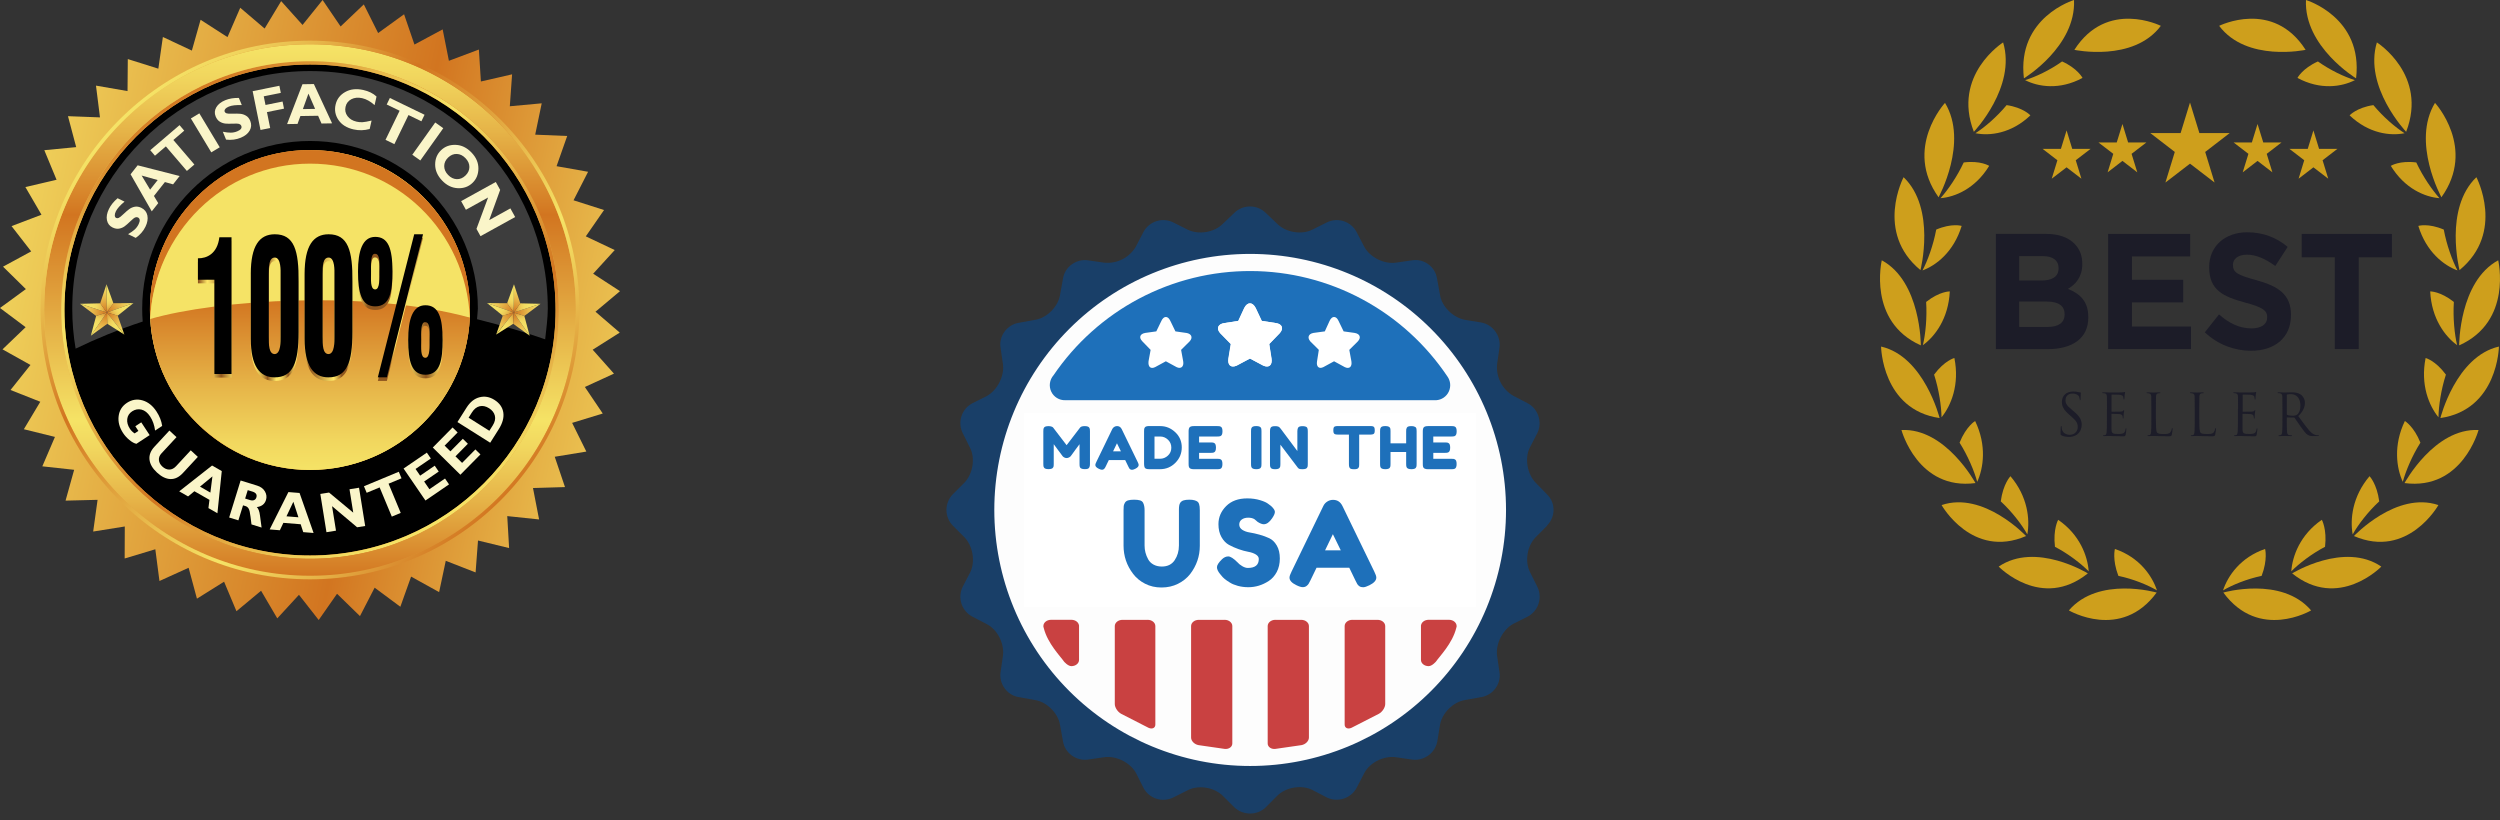 <svg width="250" height="82" viewBox="0 0 250 82" fill="none" xmlns="http://www.w3.org/2000/svg">
<rect x="0" y="0" width="250" height="82" fill="#333333" stroke="none"/>
<path d="M124.677 77.479C139.479 77.479 151.479 65.48 151.479 50.677C151.479 35.875 139.479 23.875 124.677 23.875C109.875 23.875 97.875 35.875 97.875 50.677C97.875 65.48 109.875 77.479 124.677 77.479Z" fill="#FDFDFD"/>
<path d="M127.533 61.982C127.112 61.982 126.768 62.263 126.768 62.607V74.344C126.768 74.688 127.11 74.934 127.528 74.891L130.141 74.514C130.552 74.442 130.892 74.103 130.892 73.758V62.609C130.892 62.265 130.547 61.984 130.126 61.984H127.533V61.982Z" fill="#C94141"/>
<path d="M135.231 61.982C134.81 61.982 134.465 62.263 134.465 62.607V72.453C134.465 72.797 134.77 72.945 135.141 72.784L137.885 71.38C138.235 71.19 138.522 70.75 138.522 70.406V62.609C138.522 62.265 138.178 61.984 137.757 61.984H135.231V61.982Z" fill="#C94141"/>
<path d="M142.861 66.615C143.212 66.615 143.599 66.155 143.599 66.155C143.933 65.66 145.238 64.357 145.625 62.8C145.642 62.758 145.654 62.715 145.659 62.667C145.662 62.657 145.664 62.647 145.667 62.635C145.664 62.635 145.662 62.635 145.659 62.635C145.659 62.624 145.662 62.614 145.662 62.604C145.662 62.258 145.32 61.979 144.896 61.979C144.889 61.979 144.882 61.979 144.874 61.979H142.856C142.467 61.982 142.148 62.22 142.103 62.527C142.1 62.527 142.098 62.527 142.096 62.527V65.994C142.098 66.338 142.44 66.615 142.861 66.615Z" fill="#C94141"/>
<path d="M122.467 61.982C122.888 61.982 123.232 62.263 123.232 62.607V74.344C123.232 74.688 122.891 74.934 122.472 74.891L119.859 74.514C119.448 74.442 119.109 74.103 119.109 73.758V62.609C119.109 62.265 119.453 61.984 119.874 61.984H122.467V61.982Z" fill="#C94141"/>
<path d="M114.77 61.982C115.191 61.982 115.535 62.263 115.535 62.607V72.453C115.535 72.797 115.231 72.945 114.859 72.784L112.115 71.38C111.766 71.19 111.479 70.75 111.479 70.406V62.609C111.479 62.265 111.823 61.984 112.244 61.984H114.77V61.982Z" fill="#C94141"/>
<path d="M107.139 66.615C106.788 66.615 106.401 66.156 106.401 66.156C106.067 65.661 104.762 64.358 104.375 62.801C104.358 62.758 104.346 62.716 104.341 62.668C104.338 62.658 104.336 62.648 104.333 62.635C104.336 62.635 104.338 62.635 104.341 62.635C104.341 62.625 104.338 62.615 104.338 62.605C104.338 62.259 104.68 61.98 105.104 61.98C105.111 61.98 105.118 61.98 105.126 61.98H107.144C107.533 61.982 107.852 62.221 107.897 62.527C107.9 62.527 107.902 62.527 107.904 62.527V65.995C107.902 66.339 107.56 66.615 107.139 66.615Z" fill="#C94141"/>
<path d="M154.698 52.556C155.573 51.68 155.573 50.28 154.698 49.434L153.561 48.266C152.715 47.391 152.453 45.815 152.978 44.765L153.736 43.306C154.261 42.227 153.823 40.884 152.774 40.33L151.316 39.571C150.772 39.251 150.332 38.78 150.048 38.217C149.764 37.653 149.647 37.019 149.712 36.391L149.946 34.786C150.12 33.619 149.304 32.452 148.109 32.248L146.505 31.985C145.339 31.781 144.172 30.672 143.998 29.476L143.706 27.871C143.531 26.675 142.394 25.828 141.198 26.033L139.595 26.266C138.399 26.441 136.971 25.712 136.417 24.661L135.659 23.203C135.385 22.687 134.922 22.298 134.367 22.118C133.811 21.938 133.208 21.982 132.685 22.24L131.227 22.969C130.177 23.494 128.603 23.261 127.728 22.386L126.562 21.277C126.143 20.872 125.584 20.646 125.002 20.646C124.42 20.646 123.86 20.872 123.442 21.277L122.276 22.386C121.401 23.261 119.856 23.494 118.777 22.969L117.319 22.24C116.795 21.982 116.192 21.938 115.637 22.118C115.082 22.298 114.618 22.687 114.345 23.203L113.587 24.661C113.266 25.205 112.796 25.646 112.233 25.93C111.67 26.215 111.036 26.331 110.409 26.266L108.805 26.033C107.639 25.858 106.473 26.675 106.298 27.871L106.006 29.476C105.831 30.643 104.694 31.81 103.499 31.985L101.895 32.277C100.729 32.452 99.854 33.59 100.058 34.786L100.291 36.391C100.466 37.587 99.737 39.017 98.688 39.6L97.23 40.33C96.714 40.604 96.326 41.067 96.146 41.623C95.966 42.178 96.01 42.782 96.268 43.306L96.996 44.765C97.55 45.815 97.288 47.391 96.442 48.266L95.276 49.434C94.872 49.852 94.646 50.412 94.646 50.995C94.646 51.577 94.872 52.137 95.276 52.556L96.442 53.723C97.288 54.598 97.55 56.144 97.026 57.224L96.268 58.683C96.01 59.207 95.966 59.81 96.146 60.366C96.326 60.922 96.714 61.385 97.23 61.659L98.688 62.418C99.766 62.972 100.466 64.402 100.291 65.598L100.058 67.203C99.883 68.37 100.699 69.537 101.895 69.712L103.499 70.004C104.665 70.179 105.831 71.317 106.006 72.513L106.298 74.118C106.473 75.285 107.61 76.131 108.805 75.956L110.409 75.723C111.604 75.548 113.033 76.248 113.616 77.328L114.345 78.787C114.618 79.302 115.082 79.691 115.637 79.871C116.192 80.051 116.795 80.007 117.319 79.749L118.777 79.02C119.856 78.466 121.401 78.728 122.276 79.574L123.442 80.741C124.317 81.558 125.716 81.558 126.562 80.741L127.728 79.574C128.603 78.699 130.177 78.466 131.227 78.991L132.685 79.749C133.763 80.275 135.105 79.837 135.659 78.787L136.417 77.328C136.971 76.248 138.399 75.548 139.595 75.723L141.198 75.956C142.365 76.131 143.531 75.314 143.735 74.118L143.998 72.513C144.172 71.346 145.31 70.179 146.505 70.004L148.109 69.712C149.275 69.537 150.15 68.399 149.946 67.203L149.712 65.598C149.537 64.402 150.266 62.972 151.316 62.389L152.774 61.659C153.289 61.385 153.678 60.922 153.857 60.366C154.037 59.81 153.993 59.207 153.736 58.683L153.007 57.224C152.453 56.144 152.715 54.598 153.561 53.723L154.727 52.556H154.698ZM125.016 76.598C118.231 76.598 111.723 73.901 106.925 69.099C102.127 64.297 99.431 57.785 99.431 50.995C99.431 44.204 102.127 37.692 106.925 32.89C111.723 28.088 118.231 25.391 125.016 25.391C131.802 25.391 138.31 28.088 143.108 32.89C147.906 37.692 150.602 44.204 150.602 50.995C150.602 57.785 147.906 64.297 143.108 69.099C138.31 73.901 131.802 76.598 125.016 76.598Z" fill="#193F68"/>
<path d="M106.519 40.02H143.633C143.898 40.001 144.154 39.911 144.373 39.759C144.592 39.608 144.767 39.401 144.88 39.159C144.992 38.917 145.039 38.65 145.015 38.384C144.99 38.118 144.896 37.863 144.741 37.646C142.57 34.411 139.643 31.759 136.215 29.921C132.787 28.083 128.964 27.116 125.078 27.104C121.192 27.092 117.363 28.036 113.924 29.853C110.486 31.67 107.542 34.304 105.352 37.526C105.159 37.746 105.035 38.017 104.994 38.307C104.953 38.597 104.997 38.892 105.121 39.157C105.245 39.422 105.444 39.645 105.692 39.798C105.94 39.952 106.228 40.029 106.519 40.02Z" fill="#1E70BA"/>
<rect x="102.396" y="41.312" width="45.208" height="19.375" fill="white"/>
<path d="M108.93 42.773C108.962 42.832 108.979 42.886 108.986 42.932C108.994 42.979 108.996 43.047 108.996 43.138V46.404C108.996 46.673 108.922 46.833 108.772 46.879C108.699 46.904 108.603 46.913 108.49 46.913C108.376 46.913 108.285 46.904 108.219 46.884C108.153 46.864 108.101 46.84 108.067 46.813C108.032 46.786 108.003 46.747 107.983 46.695C107.963 46.629 107.953 46.526 107.953 46.389V44.418C107.855 44.541 107.712 44.732 107.523 44.996C107.334 45.261 107.213 45.428 107.164 45.494C107.112 45.56 107.078 45.607 107.058 45.631C107.039 45.658 106.989 45.693 106.913 45.737C106.837 45.781 106.753 45.806 106.665 45.806C106.576 45.806 106.495 45.786 106.424 45.744C106.35 45.703 106.298 45.663 106.266 45.624L106.22 45.56C106.141 45.462 105.986 45.254 105.752 44.933C105.521 44.614 105.393 44.442 105.374 44.418V46.401C105.374 46.492 105.371 46.558 105.364 46.605C105.359 46.649 105.339 46.7 105.307 46.754C105.248 46.86 105.096 46.913 104.847 46.913C104.606 46.913 104.459 46.86 104.4 46.754C104.368 46.7 104.351 46.649 104.343 46.602C104.338 46.556 104.333 46.484 104.333 46.389V43.126C104.333 43.035 104.336 42.969 104.343 42.922C104.348 42.876 104.368 42.824 104.4 42.766C104.459 42.663 104.611 42.614 104.86 42.614C104.965 42.614 105.056 42.626 105.135 42.653C105.211 42.68 105.263 42.704 105.285 42.731L105.32 42.766L106.66 44.518C107.329 43.636 107.776 43.052 108 42.77C108.067 42.665 108.226 42.611 108.475 42.611C108.721 42.614 108.873 42.667 108.93 42.773Z" fill="#1E70BA"/>
<path d="M112.173 42.916L113.767 46.198C113.834 46.331 113.868 46.431 113.868 46.497C113.868 46.637 113.755 46.767 113.526 46.88C113.393 46.946 113.288 46.98 113.211 46.98C113.135 46.98 113.071 46.963 113.022 46.929C112.973 46.894 112.938 46.855 112.916 46.816C112.894 46.777 112.865 46.718 112.825 46.639L112.518 46.005H110.882L110.575 46.639C110.536 46.718 110.506 46.774 110.484 46.811C110.462 46.845 110.427 46.882 110.378 46.919C110.329 46.956 110.265 46.975 110.189 46.975C110.113 46.975 110.007 46.941 109.874 46.875C109.645 46.764 109.532 46.639 109.532 46.497C109.532 46.431 109.567 46.331 109.633 46.198L111.227 42.908C111.271 42.818 111.335 42.746 111.423 42.69C111.512 42.636 111.605 42.607 111.704 42.607C111.915 42.609 112.073 42.71 112.173 42.916ZM111.696 44.328L111.308 45.134H112.092L111.696 44.328Z" fill="#1E70BA"/>
<path d="M114.931 42.604L116.023 42.609C116.593 42.609 117.095 42.815 117.528 43.224C117.961 43.634 118.177 44.139 118.177 44.737C118.177 45.335 117.966 45.847 117.543 46.277C117.12 46.703 116.608 46.919 116.006 46.919H114.926C114.685 46.919 114.537 46.87 114.478 46.772C114.432 46.688 114.407 46.563 114.407 46.394V43.121C114.407 43.028 114.41 42.96 114.417 42.916C114.422 42.871 114.441 42.822 114.473 42.764C114.525 42.656 114.68 42.604 114.931 42.604ZM116.79 45.561C117.019 45.35 117.132 45.088 117.132 44.769C117.132 44.45 117.021 44.185 116.797 43.972C116.576 43.759 116.315 43.651 116.015 43.651H115.45V45.874H116.023C116.306 45.874 116.561 45.769 116.79 45.561Z" fill="#1E70BA"/>
<path d="M119.904 45.88H121.721C121.812 45.88 121.879 45.882 121.925 45.889C121.97 45.894 122.024 45.914 122.083 45.946C122.189 46 122.243 46.154 122.243 46.404C122.243 46.679 122.169 46.841 122.024 46.887C121.957 46.912 121.854 46.922 121.716 46.922H119.38C119.105 46.922 118.942 46.848 118.896 46.698C118.871 46.635 118.861 46.537 118.861 46.399V43.127C118.861 42.928 118.898 42.791 118.974 42.717C119.048 42.646 119.191 42.609 119.4 42.609H121.726C121.817 42.609 121.884 42.612 121.93 42.619C121.975 42.624 122.029 42.644 122.088 42.675C122.194 42.729 122.248 42.884 122.248 43.134C122.248 43.408 122.174 43.57 122.029 43.617C121.962 43.641 121.859 43.651 121.721 43.651H119.909V44.244H121.077C121.168 44.244 121.234 44.247 121.281 44.254C121.325 44.259 121.377 44.279 121.436 44.311C121.542 44.364 121.596 44.519 121.596 44.769C121.596 45.044 121.522 45.205 121.372 45.252C121.306 45.276 121.202 45.286 121.065 45.286H119.909V45.88H119.904Z" fill="#1E70BA"/>
<path d="M125.103 43.126C125.103 43.036 125.105 42.969 125.112 42.923C125.117 42.876 125.137 42.825 125.169 42.766C125.223 42.661 125.378 42.607 125.629 42.607C125.904 42.607 126.069 42.68 126.118 42.825C126.138 42.891 126.148 42.994 126.148 43.131V46.402C126.148 46.495 126.145 46.563 126.138 46.608C126.133 46.652 126.113 46.701 126.081 46.76C126.027 46.865 125.872 46.919 125.621 46.919C125.346 46.919 125.184 46.845 125.137 46.696C125.112 46.632 125.103 46.534 125.103 46.397V43.126V43.126Z" fill="#1E70BA"/>
<path d="M129.8 42.788C129.837 42.719 129.893 42.672 129.967 42.651C130.041 42.626 130.134 42.616 130.247 42.616C130.361 42.616 130.449 42.626 130.518 42.646C130.587 42.665 130.638 42.69 130.67 42.717C130.705 42.744 130.729 42.785 130.744 42.839C130.769 42.903 130.779 43.001 130.779 43.138V46.404C130.779 46.497 130.776 46.566 130.769 46.61C130.764 46.654 130.744 46.703 130.712 46.762C130.658 46.867 130.503 46.921 130.252 46.921C130.1 46.921 129.992 46.909 129.933 46.887C129.874 46.862 129.824 46.825 129.785 46.774C128.9 45.597 128.317 44.827 128.039 44.467V46.404C128.039 46.497 128.036 46.566 128.029 46.61C128.024 46.654 128.005 46.703 127.973 46.762C127.918 46.867 127.764 46.921 127.513 46.921C127.269 46.921 127.119 46.87 127.065 46.762C127.033 46.703 127.013 46.649 127.008 46.602C127.004 46.556 126.999 46.487 126.999 46.396V43.114C126.999 42.964 127.018 42.856 127.055 42.788C127.092 42.719 127.149 42.672 127.222 42.651C127.296 42.626 127.395 42.616 127.51 42.616C127.628 42.616 127.722 42.626 127.791 42.648C127.859 42.67 127.909 42.695 127.936 42.722C127.95 42.734 127.997 42.785 128.071 42.874C128.902 43.999 129.455 44.742 129.736 45.105V43.116C129.743 42.967 129.763 42.856 129.8 42.788Z" fill="#1E70BA"/>
<path d="M133.769 42.604H137.05C137.175 42.604 137.269 42.619 137.328 42.648C137.387 42.678 137.426 42.724 137.446 42.786C137.465 42.849 137.475 42.93 137.475 43.033C137.475 43.136 137.465 43.217 137.446 43.278C137.426 43.34 137.391 43.381 137.345 43.406C137.273 43.44 137.173 43.46 137.045 43.46H135.918V46.419C135.918 46.51 135.916 46.576 135.909 46.62C135.904 46.664 135.884 46.713 135.854 46.769C135.825 46.826 135.773 46.865 135.697 46.889C135.623 46.914 135.525 46.924 135.402 46.924C135.279 46.924 135.183 46.911 135.109 46.889C135.035 46.865 134.986 46.826 134.957 46.769C134.927 46.713 134.91 46.661 134.903 46.617C134.898 46.573 134.893 46.505 134.893 46.414V43.457H133.759C133.634 43.457 133.54 43.443 133.481 43.413C133.422 43.384 133.383 43.337 133.363 43.276C133.343 43.212 133.334 43.131 133.334 43.028C133.334 42.925 133.343 42.844 133.363 42.783C133.383 42.722 133.417 42.68 133.464 42.656C133.538 42.621 133.639 42.604 133.769 42.604Z" fill="#1E70BA"/>
<path d="M140.683 42.769C140.715 42.71 140.766 42.668 140.843 42.646C140.916 42.621 141.012 42.612 141.126 42.612C141.239 42.612 141.33 42.621 141.396 42.641C141.462 42.661 141.514 42.685 141.549 42.712C141.583 42.739 141.612 42.778 141.632 42.83C141.652 42.896 141.662 42.999 141.662 43.136V46.402C141.662 46.492 141.659 46.559 141.652 46.605C141.647 46.649 141.627 46.701 141.595 46.76C141.541 46.865 141.386 46.919 141.135 46.919C140.86 46.919 140.698 46.845 140.651 46.701C140.626 46.635 140.616 46.532 140.616 46.394V45.2H139.052V46.402C139.052 46.492 139.05 46.559 139.043 46.605C139.038 46.649 139.018 46.701 138.986 46.76C138.932 46.865 138.777 46.919 138.526 46.919C138.251 46.919 138.088 46.845 138.042 46.701C138.017 46.635 138.007 46.532 138.007 46.394V43.126C138.007 43.036 138.01 42.969 138.017 42.923C138.022 42.876 138.042 42.825 138.074 42.766C138.128 42.661 138.283 42.607 138.533 42.607C138.809 42.607 138.971 42.68 139.023 42.825C139.043 42.891 139.052 42.994 139.052 43.131V44.333H140.616V43.126C140.616 43.036 140.619 42.969 140.626 42.923C140.634 42.879 140.653 42.827 140.683 42.769Z" fill="#1E70BA"/>
<path d="M143.323 45.88H145.14C145.231 45.88 145.298 45.882 145.344 45.889C145.389 45.894 145.443 45.914 145.502 45.946C145.608 46 145.662 46.154 145.662 46.404C145.662 46.679 145.588 46.841 145.443 46.887C145.376 46.912 145.273 46.922 145.135 46.922H142.799C142.524 46.922 142.361 46.848 142.315 46.698C142.29 46.635 142.28 46.537 142.28 46.399V43.127C142.28 42.928 142.317 42.791 142.393 42.717C142.467 42.646 142.61 42.609 142.819 42.609H145.145C145.236 42.609 145.303 42.612 145.349 42.619C145.394 42.624 145.448 42.644 145.507 42.675C145.612 42.729 145.667 42.884 145.667 43.134C145.667 43.408 145.593 43.57 145.448 43.617C145.381 43.641 145.278 43.651 145.14 43.651H143.328V44.244H144.496C144.587 44.244 144.653 44.247 144.7 44.254C144.744 44.259 144.798 44.279 144.857 44.311C144.963 44.364 145.017 44.519 145.017 44.769C145.017 45.044 144.944 45.205 144.794 45.252C144.727 45.276 144.624 45.286 144.486 45.286H143.33V45.88H143.323Z" fill="#1E70BA"/>
<path d="M118.011 50.3C118.09 50.175 118.203 50.086 118.353 50.04C118.503 49.993 118.69 49.969 118.914 49.969C119.138 49.969 119.317 49.988 119.45 50.028C119.583 50.067 119.686 50.113 119.757 50.17C119.829 50.224 119.88 50.307 119.91 50.417C119.957 50.55 119.981 50.756 119.981 51.03V54.585C119.981 55.62 119.659 56.561 119.012 57.409C118.697 57.809 118.292 58.132 117.797 58.38C117.3 58.627 116.752 58.75 116.15 58.75C115.547 58.75 115.001 58.625 114.509 58.373C114.017 58.123 113.619 57.791 113.312 57.385C112.675 56.553 112.355 55.612 112.355 54.56V51.018C112.355 50.829 112.36 50.689 112.372 50.599C112.384 50.508 112.421 50.405 112.485 50.287C112.547 50.17 112.655 50.086 112.802 50.04C112.952 49.993 113.152 49.969 113.405 49.969C113.658 49.969 113.857 49.993 114.007 50.04C114.158 50.086 114.258 50.17 114.315 50.287C114.408 50.469 114.458 50.714 114.458 51.028V54.558C114.458 55.036 114.576 55.492 114.812 55.923C114.93 56.144 115.107 56.321 115.343 56.453C115.579 56.585 115.859 56.654 116.182 56.654C116.757 56.654 117.185 56.441 117.468 56.019C117.751 55.595 117.893 55.105 117.893 54.548V50.947C117.893 50.64 117.933 50.425 118.011 50.3Z" fill="#1E70BA"/>
<path d="M122.002 57.394C121.798 57.144 121.695 56.919 121.695 56.718C121.695 56.517 121.864 56.252 122.201 55.923C122.398 55.735 122.607 55.642 122.826 55.642C123.045 55.642 123.352 55.838 123.746 56.23C123.856 56.362 124.014 56.49 124.218 56.612C124.422 56.735 124.611 56.794 124.783 56.794C125.516 56.794 125.88 56.495 125.88 55.899C125.88 55.718 125.779 55.568 125.58 55.445C125.379 55.323 125.13 55.234 124.83 55.181C124.533 55.127 124.208 55.038 123.864 54.916C123.517 54.793 123.195 54.651 122.895 54.487C122.595 54.323 122.346 54.06 122.145 53.705C121.943 53.347 121.845 52.918 121.845 52.415C121.845 51.726 122.103 51.123 122.617 50.608C123.133 50.094 123.834 49.839 124.724 49.839C125.197 49.839 125.627 49.9 126.018 50.02C126.409 50.14 126.677 50.265 126.827 50.39L127.122 50.613C127.366 50.841 127.489 51.033 127.489 51.19C127.489 51.346 127.395 51.562 127.206 51.837C126.938 52.229 126.662 52.425 126.379 52.425C126.215 52.425 126.011 52.347 125.765 52.19C125.74 52.175 125.696 52.136 125.629 52.072C125.563 52.008 125.502 51.959 125.447 51.92C125.283 51.817 125.071 51.768 124.815 51.768C124.56 51.768 124.348 51.829 124.178 51.95C124.009 52.072 123.925 52.239 123.925 52.455C123.925 52.67 124.026 52.844 124.225 52.979C124.427 53.111 124.675 53.202 124.975 53.249C125.275 53.295 125.6 53.369 125.954 53.467C126.308 53.565 126.635 53.685 126.933 53.825C127.23 53.967 127.481 54.212 127.683 54.56C127.885 54.911 127.983 55.34 127.983 55.85C127.983 56.36 127.88 56.808 127.676 57.198C127.471 57.586 127.203 57.887 126.874 58.098C126.237 58.515 125.556 58.721 124.833 58.721C124.464 58.721 124.112 58.676 123.782 58.586C123.453 58.495 123.185 58.385 122.981 58.25C122.563 58 122.272 57.755 122.108 57.519L122.002 57.394Z" fill="#1E70BA"/>
<path d="M134.242 50.594L137.429 57.159C137.562 57.426 137.631 57.625 137.631 57.76C137.631 58.041 137.402 58.296 136.945 58.524C136.677 58.657 136.468 58.725 136.313 58.725C136.16 58.725 136.033 58.691 135.934 58.62C135.836 58.549 135.764 58.475 135.723 58.397C135.678 58.319 135.617 58.201 135.541 58.044L134.926 56.772H131.655L131.04 58.044C130.961 58.201 130.9 58.314 130.858 58.385C130.814 58.456 130.745 58.527 130.647 58.603C130.548 58.676 130.423 58.716 130.268 58.716C130.115 58.716 129.904 58.65 129.636 58.517C129.178 58.296 128.95 58.046 128.95 57.764C128.95 57.632 129.016 57.431 129.151 57.164L132.339 50.586C132.425 50.407 132.558 50.26 132.735 50.15C132.912 50.04 133.099 49.986 133.295 49.986C133.723 49.981 134.038 50.184 134.242 50.594ZM133.288 53.418L132.508 55.031H134.077L133.288 53.418Z" fill="#1E70BA"/>
<path d="M127.581 32.306L126.177 32.09L125.579 30.796C125.25 30.179 124.743 30.179 124.444 30.796L123.846 32.09L122.442 32.306C121.785 32.399 121.605 32.861 122.024 33.323L123.099 34.402L122.86 35.851C122.741 36.498 123.099 36.837 123.667 36.56L125.011 35.851L126.326 36.56C126.924 36.806 127.252 36.498 127.163 35.851L126.924 34.402L127.969 33.323C128.388 32.861 128.238 32.399 127.581 32.306ZM118.618 33.292L117.542 33.138L117.034 32.09C116.795 31.566 116.377 31.566 116.138 32.09L115.63 33.138L114.525 33.292C113.987 33.385 113.867 33.755 114.226 34.125L115.062 34.988L114.853 36.128C114.793 36.683 115.062 36.93 115.51 36.714L116.586 36.128L117.662 36.714C118.11 36.93 118.409 36.652 118.319 36.128L118.11 34.988L118.976 34.125C119.305 33.755 119.155 33.385 118.648 33.292H118.618Z" fill="white"/>
<path d="M122.442 32.306L123.816 32.09L124.414 30.796C124.742 30.179 125.25 30.179 125.549 30.796L126.177 32.09L127.581 32.306C128.238 32.399 128.388 32.861 127.969 33.323L126.924 34.402L127.133 35.851C127.252 36.498 126.894 36.837 126.326 36.56L124.981 35.851L123.667 36.56C123.069 36.806 122.741 36.498 122.83 35.851L123.069 34.402L122.024 33.323C121.605 32.861 121.785 32.399 122.442 32.306ZM131.345 33.292L132.481 33.138L132.959 32.09C133.198 31.566 133.616 31.566 133.855 32.09L134.363 33.138L135.468 33.292C136.006 33.385 136.126 33.755 135.797 34.125L134.93 34.988L135.14 36.128C135.229 36.683 134.93 36.93 134.482 36.714L133.407 36.128L132.331 36.714C131.883 36.93 131.614 36.652 131.704 36.128L131.883 34.988L131.017 34.125C130.718 33.755 130.837 33.385 131.345 33.292Z" fill="white"/>
<path d="M222.334 59.255C222.334 59.255 228.145 57.582 231.112 61.041C231.112 61.041 225.907 64.116 222.334 59.255Z" fill="#CE9F1C"/>
<path d="M226.162 57.587C226.794 55.931 226.509 54.895 226.509 54.895C224.046 55.737 222.772 57.603 222.303 59.039C223.231 58.494 224.684 57.895 226.162 57.587Z" fill="#CE9F1C"/>
<path d="M229.216 57.339C229.216 57.339 234.42 54.134 238.132 56.659C238.132 56.664 233.855 61.062 229.216 57.339Z" fill="#CE9F1C"/>
<path d="M232.504 54.679C232.708 52.904 232.183 51.981 232.183 51.981C230.011 53.47 229.236 55.618 229.129 57.134C229.899 56.357 231.153 55.386 232.504 54.679Z" fill="#CE9F1C"/>
<path d="M235.394 53.605C235.394 53.605 239.641 49.084 243.841 50.508C243.841 50.508 240.788 55.931 235.394 53.605Z" fill="#CE9F1C"/>
<path d="M237.923 50.136C237.688 48.366 236.954 47.621 236.954 47.621C235.221 49.656 234.997 51.943 235.267 53.438C235.812 52.472 236.786 51.188 237.923 50.136Z" fill="#CE9F1C"/>
<path d="M240.452 48.307C240.452 48.307 243.449 42.776 247.854 43.003C247.854 43.003 246.228 49.073 240.452 48.307Z" fill="#CE9F1C"/>
<path d="M242.042 44.266C241.379 42.62 240.487 42.102 240.487 42.102C239.31 44.541 239.651 46.812 240.278 48.183C240.579 47.098 241.206 45.587 242.042 44.266Z" fill="#CE9F1C"/>
<path d="M244.04 41.805C244.04 41.805 245.579 35.643 249.892 34.656C249.892 34.656 249.805 40.964 244.04 41.805Z" fill="#CE9F1C"/>
<path d="M244.591 37.462C243.551 36.053 242.562 35.8 242.562 35.8C242.022 38.476 242.909 40.58 243.847 41.73C243.867 40.602 244.101 38.972 244.591 37.462Z" fill="#CE9F1C"/>
<path d="M245.916 34.537C245.916 34.537 245.896 28.16 249.821 26.029C249.816 26.029 251.279 32.147 245.916 34.537Z" fill="#CE9F1C"/>
<path d="M245.386 30.194C244.035 29.12 243.02 29.141 243.02 29.141C243.153 31.877 244.524 33.663 245.712 34.515C245.452 33.425 245.284 31.785 245.386 30.194Z" fill="#CE9F1C"/>
<path d="M245.952 27.01C245.952 27.01 244.372 20.859 247.639 17.719C247.639 17.719 250.545 23.228 245.952 27.01Z" fill="#CE9F1C"/>
<path d="M244.377 22.958C242.812 22.289 241.833 22.591 241.833 22.591C242.628 25.198 244.392 26.546 245.748 27.043C245.233 26.055 244.667 24.523 244.377 22.958Z" fill="#CE9F1C"/>
<path d="M244.142 19.726C244.142 19.726 241.114 14.217 243.5 10.289C243.505 10.289 247.659 14.816 244.142 19.726Z" fill="#CE9F1C"/>
<path d="M241.628 16.246C239.951 16.03 239.08 16.586 239.08 16.586C240.487 18.885 242.516 19.705 243.948 19.818C243.219 19.003 242.296 17.676 241.628 16.246Z" fill="#CE9F1C"/>
<path d="M240.615 13.181C240.615 13.181 236.343 8.687 237.689 4.241C237.694 4.246 242.812 7.478 240.615 13.181Z" fill="#CE9F1C"/>
<path d="M237.337 10.511C235.665 10.759 234.961 11.536 234.961 11.536C236.883 13.37 239.044 13.608 240.457 13.322C239.544 12.739 238.331 11.708 237.337 10.511Z" fill="#CE9F1C"/>
<path d="M235.608 7.834C235.608 7.834 230.383 4.662 230.597 -0C230.597 -0 236.332 1.721 235.608 7.834Z" fill="#CE9F1C"/>
<path d="M231.79 6.145C230.235 6.847 229.746 7.791 229.746 7.791C232.05 9.037 234.196 8.676 235.491 8.012C234.466 7.699 233.044 7.036 231.79 6.145Z" fill="#CE9F1C"/>
<path d="M230.561 4.985C230.561 4.985 224.658 6.243 221.916 2.584C221.916 2.59 227.299 -0.119 230.561 4.985Z" fill="#CE9F1C"/>
<path d="M215.666 59.255C215.666 59.255 209.854 57.582 206.887 61.041C206.893 61.041 212.097 64.116 215.666 59.255Z" fill="#CE9F1C"/>
<path d="M211.837 57.587C211.205 55.931 211.491 54.895 211.491 54.895C213.953 55.737 215.227 57.604 215.696 59.039C214.768 58.494 213.316 57.895 211.837 57.587Z" fill="#CE9F1C"/>
<path d="M208.784 57.339C208.784 57.339 203.579 54.134 199.868 56.659C199.873 56.664 204.145 61.062 208.784 57.339Z" fill="#CE9F1C"/>
<path d="M205.495 54.679C205.291 52.904 205.816 51.981 205.816 51.981C207.988 53.47 208.763 55.618 208.87 57.134C208.1 56.357 206.846 55.386 205.495 54.679Z" fill="#CE9F1C"/>
<path d="M202.606 53.605C202.606 53.605 198.359 49.084 194.159 50.508C194.159 50.508 197.212 55.931 202.606 53.605Z" fill="#CE9F1C"/>
<path d="M200.077 50.136C200.312 48.366 201.046 47.622 201.046 47.622C202.779 49.656 203.004 51.943 202.733 53.438C202.188 52.472 201.214 51.188 200.077 50.136Z" fill="#CE9F1C"/>
<path d="M197.548 48.307C197.548 48.307 194.551 42.776 190.146 43.003C190.146 43.003 191.772 49.073 197.548 48.307Z" fill="#CE9F1C"/>
<path d="M195.958 44.266C196.621 42.62 197.513 42.102 197.513 42.102C198.691 44.541 198.349 46.812 197.722 48.183C197.421 47.098 196.794 45.588 195.958 44.266Z" fill="#CE9F1C"/>
<path d="M193.96 41.805C193.96 41.805 192.42 35.643 188.107 34.656C188.107 34.656 188.194 40.964 193.96 41.805Z" fill="#CE9F1C"/>
<path d="M193.409 37.462C194.449 36.053 195.438 35.8 195.438 35.8C195.978 38.476 195.091 40.58 194.153 41.73C194.133 40.602 193.898 38.972 193.409 37.462Z" fill="#CE9F1C"/>
<path d="M192.083 34.537C192.083 34.537 192.104 28.16 188.179 26.029C188.184 26.029 186.721 32.147 192.083 34.537Z" fill="#CE9F1C"/>
<path d="M192.614 30.194C193.965 29.12 194.979 29.142 194.979 29.142C194.847 31.878 193.475 33.663 192.288 34.516C192.548 33.426 192.716 31.786 192.614 30.194Z" fill="#CE9F1C"/>
<path d="M192.047 27.01C192.047 27.01 193.628 20.859 190.36 17.719C190.36 17.719 187.454 23.228 192.047 27.01Z" fill="#CE9F1C"/>
<path d="M193.623 22.958C195.188 22.289 196.166 22.591 196.166 22.591C195.371 25.198 193.607 26.547 192.251 27.043C192.766 26.055 193.332 24.523 193.623 22.958Z" fill="#CE9F1C"/>
<path d="M193.857 19.726C193.857 19.726 196.886 14.217 194.5 10.289C194.495 10.289 190.34 14.816 193.857 19.726Z" fill="#CE9F1C"/>
<path d="M196.371 16.246C198.048 16.03 198.919 16.586 198.919 16.586C197.512 18.885 195.484 19.705 194.051 19.818C194.785 19.003 195.703 17.676 196.371 16.246Z" fill="#CE9F1C"/>
<path d="M197.385 13.181C197.385 13.181 201.657 8.687 200.311 4.241C200.311 4.246 195.188 7.478 197.385 13.181Z" fill="#CE9F1C"/>
<path d="M200.663 10.511C202.335 10.759 203.039 11.536 203.039 11.536C201.117 13.37 198.956 13.608 197.543 13.322C198.456 12.739 199.669 11.709 200.663 10.511Z" fill="#CE9F1C"/>
<path d="M202.391 7.834C202.391 7.834 207.616 4.662 207.402 -6.48499e-05C207.402 -6.48499e-05 201.667 1.721 202.391 7.834Z" fill="#CE9F1C"/>
<path d="M206.21 6.145C207.764 6.847 208.254 7.791 208.254 7.791C205.95 9.037 203.803 8.676 202.509 8.012C203.533 7.699 204.961 7.036 206.21 6.145Z" fill="#CE9F1C"/>
<path d="M207.438 4.985C207.438 4.985 213.341 6.243 216.084 2.584C216.084 2.59 210.7 -0.119 207.438 4.985Z" fill="#CE9F1C"/>
<path d="M199.588 23.39H204.64C205.883 23.39 206.862 23.751 207.484 24.41C207.984 24.938 208.228 25.58 208.228 26.368V26.401C208.228 27.701 207.576 28.424 206.796 28.888C208.055 29.4 208.83 30.172 208.83 31.721V31.753C208.83 33.857 207.214 34.915 204.757 34.915H199.588V23.39ZM204.13 28.052C205.185 28.052 205.858 27.69 205.858 26.832V26.8C205.858 26.044 205.297 25.613 204.288 25.613H201.922V28.046H204.13V28.052ZM204.767 32.692C205.822 32.692 206.459 32.298 206.459 31.44V31.408C206.459 30.636 205.914 30.156 204.685 30.156H201.917V32.692H204.767V32.692Z" fill="#1C1C28"/>
<path d="M210.812 23.39H219.02V25.645H213.193V27.981H218.322V30.237H213.193V32.654H219.102V34.909H210.812V23.39Z" fill="#1C1C28"/>
<path d="M220.483 33.231L221.901 31.44C222.879 32.298 223.904 32.838 225.148 32.838C226.127 32.838 226.718 32.428 226.718 31.753V31.721C226.718 31.079 226.346 30.75 224.526 30.259C222.334 29.665 220.917 29.023 220.917 26.735V26.703C220.917 24.615 222.502 23.228 224.725 23.228C226.31 23.228 227.661 23.757 228.767 24.69L227.528 26.6C226.565 25.893 225.617 25.467 224.699 25.467C223.782 25.467 223.297 25.91 223.297 26.471V26.503C223.297 27.259 223.766 27.507 225.647 28.019C227.855 28.629 229.099 29.465 229.099 31.473V31.505C229.099 33.793 227.452 35.077 225.102 35.077C223.455 35.077 221.788 34.467 220.483 33.231Z" fill="#1C1C28"/>
<path d="M233.483 25.731H230.169V23.395H239.187V25.731H235.874V34.909H233.478V25.731H233.483Z" fill="#1C1C28"/>
<path d="M206.133 43.532C206.056 43.494 206.051 43.467 206.051 43.31C206.051 43.019 206.072 42.787 206.077 42.695C206.082 42.631 206.092 42.604 206.123 42.604C206.153 42.604 206.163 42.62 206.163 42.668C206.163 42.722 206.163 42.803 206.179 42.884C206.26 43.31 206.622 43.478 206.989 43.478C207.514 43.478 207.774 43.078 207.774 42.706C207.774 42.307 207.616 42.075 207.147 41.665L206.903 41.449C206.321 40.947 206.189 40.586 206.189 40.192C206.189 39.571 206.627 39.151 207.321 39.151C207.535 39.151 207.693 39.172 207.83 39.21C207.932 39.231 207.978 39.237 208.024 39.237C208.07 39.237 208.08 39.248 208.08 39.28C208.08 39.307 208.06 39.501 208.06 39.895C208.06 39.987 208.05 40.03 208.024 40.03C207.993 40.03 207.983 40.003 207.978 39.955C207.973 39.884 207.937 39.728 207.907 39.663C207.876 39.598 207.728 39.356 207.224 39.356C206.846 39.356 206.551 39.604 206.551 40.03C206.551 40.359 206.694 40.57 207.219 41.001L207.372 41.131C208.019 41.67 208.172 42.026 208.172 42.49C208.172 42.728 208.085 43.17 207.708 43.451C207.473 43.623 207.178 43.694 206.882 43.694C206.612 43.688 206.357 43.65 206.133 43.532Z" fill="#1C1C28"/>
<path d="M210.7 40.909C210.7 40.008 210.7 39.841 210.69 39.657C210.68 39.463 210.634 39.366 210.456 39.328C210.41 39.318 210.318 39.312 210.267 39.312C210.247 39.312 210.221 39.301 210.221 39.28C210.221 39.248 210.247 39.231 210.308 39.231C210.435 39.231 210.583 39.231 210.7 39.237L210.925 39.248C210.96 39.248 212.051 39.248 212.179 39.242C212.281 39.237 212.373 39.226 212.413 39.215C212.439 39.21 212.464 39.188 212.49 39.188C212.505 39.188 212.51 39.21 212.51 39.242C212.51 39.285 212.485 39.35 212.464 39.512C212.459 39.571 212.449 39.825 212.439 39.895C212.434 39.922 212.424 39.96 212.398 39.96C212.367 39.96 212.352 39.933 212.352 39.884C212.352 39.841 212.347 39.744 212.322 39.674C212.286 39.582 212.23 39.512 211.934 39.474C211.842 39.463 211.246 39.458 211.185 39.458C211.164 39.458 211.154 39.474 211.154 39.517V41.114C211.154 41.157 211.159 41.174 211.185 41.174C211.256 41.174 211.929 41.174 212.056 41.163C212.189 41.152 212.265 41.141 212.311 41.082C212.352 41.033 212.373 41.006 212.393 41.006C212.408 41.006 212.418 41.017 212.418 41.055C212.418 41.087 212.393 41.19 212.373 41.379C212.362 41.497 212.352 41.708 212.352 41.751C212.352 41.8 212.352 41.859 212.316 41.859C212.291 41.859 212.276 41.837 212.276 41.805C212.276 41.746 212.276 41.692 212.255 41.616C212.235 41.535 212.184 41.438 211.97 41.411C211.822 41.395 211.282 41.384 211.185 41.384C211.159 41.384 211.149 41.4 211.149 41.422V41.929C211.149 42.129 211.144 42.798 211.149 42.922C211.164 43.321 211.246 43.397 211.786 43.397C211.929 43.397 212.169 43.397 212.311 43.332C212.454 43.267 212.52 43.154 212.556 42.916C212.566 42.852 212.576 42.83 212.607 42.83C212.638 42.83 212.638 42.879 212.638 42.916C212.638 42.965 212.592 43.359 212.566 43.478C212.525 43.629 212.485 43.629 212.271 43.629C211.863 43.629 211.557 43.618 211.348 43.612C211.134 43.602 211.001 43.596 210.92 43.596C210.909 43.596 210.818 43.596 210.7 43.602C210.588 43.602 210.466 43.612 210.384 43.612C210.323 43.612 210.298 43.602 210.298 43.564C210.298 43.548 210.308 43.532 210.344 43.532C210.395 43.532 210.461 43.521 210.507 43.51C210.619 43.488 210.644 43.359 210.665 43.192C210.69 42.949 210.69 42.49 210.69 41.934V40.909H210.7Z" fill="#1C1C28"/>
<path d="M215.594 41.94C215.594 42.792 215.615 43.165 215.716 43.267C215.803 43.359 215.946 43.402 216.374 43.402C216.665 43.402 216.904 43.397 217.037 43.23C217.108 43.138 217.164 42.992 217.18 42.884C217.185 42.836 217.195 42.809 217.231 42.809C217.256 42.809 217.261 42.83 217.261 42.895C217.261 42.96 217.22 43.305 217.18 43.472C217.139 43.607 217.123 43.629 216.833 43.629C216.44 43.629 216.155 43.618 215.925 43.613C215.696 43.602 215.528 43.596 215.365 43.596C215.344 43.596 215.247 43.602 215.14 43.602C215.028 43.607 214.911 43.613 214.829 43.613C214.768 43.613 214.743 43.602 214.743 43.564C214.743 43.548 214.753 43.532 214.789 43.532C214.84 43.532 214.906 43.521 214.952 43.51C215.064 43.489 215.089 43.359 215.11 43.192C215.135 42.949 215.135 42.49 215.135 41.935V40.915C215.135 40.014 215.135 39.846 215.125 39.663C215.115 39.469 215.069 39.372 214.891 39.334C214.845 39.323 214.753 39.318 214.702 39.318C214.682 39.318 214.656 39.307 214.656 39.285C214.656 39.253 214.682 39.237 214.743 39.237C214.987 39.237 215.334 39.253 215.36 39.253C215.385 39.253 215.788 39.237 215.951 39.237C216.012 39.237 216.038 39.248 216.038 39.285C216.038 39.307 216.017 39.318 215.992 39.318C215.951 39.318 215.875 39.323 215.813 39.334C215.655 39.361 215.609 39.463 215.599 39.663C215.589 39.846 215.589 40.008 215.589 40.915V41.94H215.594Z" fill="#1C1C28"/>
<path d="M219.932 41.94C219.932 42.792 219.953 43.165 220.055 43.267C220.141 43.359 220.284 43.402 220.712 43.402C221.003 43.402 221.243 43.397 221.375 43.23C221.446 43.138 221.503 42.992 221.518 42.884C221.523 42.836 221.533 42.809 221.569 42.809C221.594 42.809 221.599 42.83 221.599 42.895C221.599 42.96 221.559 43.305 221.518 43.472C221.477 43.607 221.462 43.629 221.171 43.629C220.779 43.629 220.493 43.618 220.264 43.613C220.034 43.602 219.866 43.596 219.703 43.596C219.683 43.596 219.586 43.602 219.479 43.602C219.372 43.607 219.249 43.613 219.168 43.613C219.107 43.613 219.081 43.602 219.081 43.564C219.081 43.548 219.091 43.532 219.127 43.532C219.178 43.532 219.244 43.521 219.29 43.51C219.402 43.489 219.428 43.359 219.448 43.192C219.474 42.949 219.474 42.49 219.474 41.935V40.915C219.474 40.014 219.474 39.846 219.463 39.663C219.453 39.469 219.407 39.372 219.229 39.334C219.183 39.323 219.091 39.318 219.04 39.318C219.02 39.318 218.994 39.307 218.994 39.285C218.994 39.253 219.02 39.237 219.081 39.237C219.326 39.237 219.672 39.253 219.698 39.253C219.723 39.253 220.126 39.237 220.289 39.237C220.35 39.237 220.376 39.248 220.376 39.285C220.376 39.307 220.356 39.318 220.33 39.318C220.294 39.318 220.213 39.323 220.152 39.334C219.994 39.361 219.948 39.463 219.938 39.663C219.927 39.846 219.927 40.008 219.927 40.915V41.94H219.932Z" fill="#1C1C28"/>
<path d="M223.807 40.909C223.807 40.008 223.807 39.841 223.797 39.657C223.786 39.463 223.74 39.366 223.562 39.328C223.516 39.318 223.424 39.312 223.373 39.312C223.353 39.312 223.327 39.301 223.327 39.28C223.327 39.248 223.353 39.231 223.414 39.231C223.542 39.231 223.689 39.231 223.807 39.237L224.031 39.248C224.067 39.248 225.158 39.248 225.285 39.242C225.387 39.237 225.479 39.226 225.52 39.215C225.545 39.21 225.571 39.188 225.596 39.188C225.611 39.188 225.616 39.21 225.616 39.242C225.616 39.285 225.591 39.35 225.571 39.512C225.565 39.571 225.555 39.825 225.545 39.895C225.54 39.922 225.53 39.96 225.509 39.96C225.479 39.96 225.464 39.933 225.464 39.884C225.464 39.841 225.458 39.744 225.433 39.674C225.392 39.582 225.341 39.512 225.045 39.474C224.954 39.463 224.357 39.458 224.296 39.458C224.276 39.458 224.266 39.474 224.266 39.517V41.114C224.266 41.157 224.271 41.174 224.296 41.174C224.367 41.174 225.04 41.174 225.168 41.163C225.3 41.152 225.377 41.141 225.423 41.082C225.458 41.033 225.484 41.006 225.504 41.006C225.52 41.006 225.53 41.017 225.53 41.055C225.53 41.087 225.504 41.19 225.484 41.379C225.474 41.497 225.464 41.708 225.464 41.751C225.464 41.8 225.464 41.859 225.423 41.859C225.397 41.859 225.382 41.837 225.382 41.805C225.382 41.746 225.382 41.692 225.362 41.616C225.341 41.535 225.29 41.438 225.076 41.411C224.928 41.395 224.388 41.384 224.291 41.384C224.266 41.384 224.25 41.4 224.25 41.422V41.929C224.25 42.129 224.245 42.798 224.25 42.922C224.266 43.321 224.347 43.397 224.887 43.397C225.03 43.397 225.27 43.397 225.413 43.332C225.555 43.267 225.622 43.154 225.657 42.916C225.667 42.852 225.678 42.83 225.708 42.83C225.739 42.83 225.739 42.879 225.739 42.916C225.739 42.965 225.693 43.359 225.667 43.478C225.627 43.629 225.586 43.629 225.372 43.629C224.959 43.629 224.658 43.618 224.449 43.612C224.235 43.602 224.102 43.596 224.021 43.596C224.011 43.596 223.919 43.596 223.802 43.602C223.695 43.602 223.567 43.612 223.486 43.612C223.424 43.612 223.399 43.602 223.399 43.564C223.399 43.548 223.409 43.532 223.445 43.532C223.496 43.532 223.562 43.521 223.608 43.51C223.715 43.488 223.746 43.359 223.766 43.192C223.791 42.949 223.791 42.49 223.791 41.934V40.909H223.807Z" fill="#1C1C28"/>
<path d="M228.242 40.909C228.242 40.008 228.242 39.841 228.232 39.658C228.222 39.463 228.176 39.366 227.997 39.328C227.951 39.318 227.86 39.312 227.809 39.312C227.788 39.312 227.763 39.301 227.763 39.28C227.763 39.248 227.788 39.231 227.849 39.231C228.094 39.231 228.441 39.248 228.466 39.248C228.527 39.248 228.94 39.231 229.114 39.231C229.46 39.231 229.827 39.264 230.113 39.485C230.251 39.587 230.49 39.873 230.49 40.273C230.49 40.699 230.322 41.131 229.827 41.611C230.276 42.221 230.648 42.733 230.964 43.095C231.26 43.424 231.494 43.489 231.632 43.51C231.734 43.526 231.81 43.526 231.846 43.526C231.872 43.526 231.897 43.542 231.897 43.559C231.897 43.591 231.867 43.607 231.765 43.607H231.382C231.076 43.607 230.939 43.58 230.796 43.499C230.561 43.364 230.368 43.084 230.057 42.647C229.827 42.328 229.567 41.94 229.46 41.789C229.44 41.767 229.42 41.757 229.389 41.757L228.716 41.746C228.691 41.746 228.68 41.762 228.68 41.794V41.934C228.68 42.49 228.68 42.949 228.706 43.192C228.721 43.359 228.757 43.489 228.92 43.51C228.996 43.521 229.119 43.532 229.165 43.532C229.195 43.532 229.211 43.548 229.211 43.564C229.211 43.591 229.185 43.613 229.124 43.613C228.823 43.613 228.476 43.596 228.451 43.596C228.446 43.596 228.099 43.613 227.936 43.613C227.875 43.613 227.849 43.602 227.849 43.564C227.849 43.548 227.86 43.532 227.895 43.532C227.946 43.532 228.013 43.521 228.058 43.51C228.171 43.489 228.196 43.359 228.216 43.192C228.242 42.949 228.242 42.49 228.242 41.934V40.909V40.909ZM228.68 41.411C228.68 41.438 228.691 41.465 228.716 41.481C228.798 41.535 229.053 41.573 229.292 41.573C229.425 41.573 229.578 41.557 229.705 41.465C229.899 41.325 230.042 41.012 230.042 40.575C230.042 39.852 229.68 39.415 229.093 39.415C228.93 39.415 228.782 39.431 228.726 39.447C228.701 39.458 228.68 39.48 228.68 39.517V41.411Z" fill="#1C1C28"/>
<path d="M219 10.252L219.938 13.306H222.971L220.519 15.194L221.457 18.253L219 16.365L216.542 18.253L217.48 15.194L215.028 13.306H218.062L219 10.252Z" fill="#CE9F1C"/>
<path d="M212.245 12.399L212.811 14.244H214.641L213.158 15.383L213.729 17.233L212.245 16.09L210.762 17.233L211.328 15.383L209.844 14.244H211.674L212.245 12.399Z" fill="#CE9F1C"/>
<path d="M206.658 13.041L207.224 14.886H209.059L207.575 16.025L208.141 17.87L206.658 16.732L205.174 17.87L205.74 16.025L204.257 14.886H206.092L206.658 13.041Z" fill="#CE9F1C"/>
<path d="M225.754 12.399L225.188 14.244H223.358L224.842 15.383L224.271 17.233L225.754 16.09L227.238 17.233L226.672 15.383L228.155 14.244H226.325L225.754 12.399Z" fill="#CE9F1C"/>
<path d="M231.341 13.041L230.775 14.886H228.94L230.424 16.025L229.858 17.87L231.341 16.732L232.825 17.87L232.259 16.025L233.742 14.886H231.907L231.341 13.041Z" fill="#CE9F1C"/>
<path d="M61.395 37.363L58.485 38.698L60.275 41.352L57.213 42.288L58.633 45.157L55.473 45.676L56.499 48.708L53.298 48.802L53.909 51.944L50.725 51.61L50.911 54.806L47.8 54.051L47.559 57.243L44.576 56.08L43.912 59.211L41.11 57.661L40.035 60.676L37.465 58.767L35.997 61.611L33.704 59.376L31.87 62L29.896 59.48L27.728 61.836L26.108 59.075L23.645 61.121L22.408 58.169L19.694 59.868L18.861 56.777L15.946 58.1L15.532 54.926L12.466 55.849L12.479 52.648L9.318 53.154L9.758 49.983L6.556 50.063L7.415 46.98L4.232 46.633L5.495 43.691L2.386 42.923L4.029 40.176L1.051 39L3.046 36.496L0.251 34.935L2.562 32.719L0 30.799L2.586 28.91L0.303 26.666L3.118 25.14L1.154 22.611L4.147 21.473L2.538 18.705L5.656 17.976L4.431 15.019L7.618 14.712L6.798 11.618L9.998 11.738L9.598 8.562L12.753 9.108L12.78 5.907L15.834 6.868L16.288 3.699L19.186 5.059L20.058 1.979L22.75 3.712L24.025 0.776L26.462 2.853L28.116 0.112L30.254 2.495L32.26 0L34.061 2.647L36.381 0.441L37.814 3.304L40.407 1.426L41.445 4.455L44.266 2.94L44.89 6.079L47.888 4.954L48.089 8.149L51.209 7.433L50.982 10.626L54.171 10.332L53.52 13.466L56.719 13.6L55.656 16.619L58.809 17.178L57.353 20.029L60.403 21.003L58.58 23.635L61.473 25.006L59.315 27.371L62 29.116L59.546 31.173L61.974 33.26L59.267 34.971L61.395 37.363Z" fill="url(#paint0_linear_1_6092)"/>
<path d="M55.56 31C55.56 44.559 44.565 55.551 31 55.551C17.436 55.551 6.441 44.559 6.441 31C6.441 17.441 17.436 6.449 31 6.449C44.565 6.449 55.56 17.441 55.56 31ZM31 15.006C22.164 15.006 15.001 22.167 15.001 31C15.001 39.833 22.164 46.994 31 46.994C39.837 46.994 47 39.833 47 31C47 22.167 39.837 15.006 31 15.006Z" fill="black"/>
<path d="M31 6.125C17.258 6.125 6.116 17.262 6.116 31C6.116 44.738 17.257 55.876 31 55.876C44.743 55.876 55.885 44.739 55.885 31C55.885 17.262 44.743 6.125 31 6.125ZM31 55.551C17.436 55.551 6.441 44.559 6.441 31C6.441 17.441 17.436 6.449 31 6.449C44.565 6.449 55.56 17.441 55.56 31C55.56 44.559 44.565 55.551 31 55.551Z" fill="url(#paint1_linear_1_6092)"/>
<path d="M31 46.994C39.836 46.994 46.999 39.833 46.999 31C46.999 22.167 39.836 15.006 31 15.006C22.164 15.006 15.001 22.167 15.001 31C15.001 39.833 22.164 46.994 31 46.994Z" fill="url(#paint2_linear_1_6092)"/>
<path d="M31 4.425C16.317 4.425 4.415 16.323 4.415 31C4.415 45.678 16.317 57.576 31 57.576C45.682 57.576 57.584 45.677 57.584 31C57.584 16.323 45.682 4.425 31 4.425ZM31 55.876C17.257 55.876 6.116 44.739 6.116 31C6.116 17.262 17.257 6.125 31 6.125C44.743 6.125 55.884 17.262 55.884 31C55.884 44.739 44.743 55.876 31 55.876Z" fill="url(#paint3_linear_1_6092)"/>
<path d="M31 4.067C16.12 4.067 4.057 16.125 4.057 31C4.057 45.875 16.12 57.933 31 57.933C45.88 57.933 57.943 45.875 57.943 31C57.943 16.125 45.88 4.067 31 4.067ZM31 57.575C16.318 57.575 4.415 45.677 4.415 31C4.415 16.323 16.318 4.424 31 4.424C45.682 4.424 57.585 16.323 57.585 31C57.585 45.677 45.682 57.575 31 57.575Z" fill="url(#paint4_linear_1_6092)"/>
<path d="M31.003 7.107C17.893 7.107 7.226 17.768 7.226 30.873C7.226 32.233 7.34 33.567 7.562 34.864C9.622 33.87 11.857 32.948 14.269 32.155C14.235 31.732 14.219 31.304 14.219 30.873C14.219 21.625 21.748 14.098 31.003 14.098C40.258 14.098 47.787 21.625 47.787 30.873C47.787 31.059 47.71 31.736 47.703 31.919C50.303 32.569 52.567 33.242 54.517 33.933C54.614 33.069 54.78 31.761 54.78 30.873C54.78 17.767 44.114 7.107 31.003 7.107Z" fill="#3D3D3D"/>
<path d="M46.991 31C46.991 31.255 46.995 31.509 46.982 31.759C46.587 23.285 39.576 16.533 31 16.533C22.424 16.533 15.421 23.423 15.026 31.898C15.013 31.647 14.984 31.255 14.984 31C14.984 22.171 22.17 15.015 31 15.015C39.831 15.015 46.991 22.171 46.991 31Z" fill="#D27520"/>
<path d="M46.982 31.76C46.982 31.772 15.028 31.95 15.026 31.898C15.426 23.324 22.324 16.364 31 16.364C39.677 16.364 46.582 23.185 46.982 31.76Z" fill="#F5E366"/>
<path d="M46.982 31.76C46.568 40.217 39.563 46.985 31 46.985C22.477 46.985 15.497 40.3 15.026 31.898C21.671 29.963 36.727 28.955 46.982 31.76Z" fill="url(#paint5_linear_1_6092)"/>
<path d="M52.436 31.594L54.049 30.381L51.365 31.248L52.436 31.594Z" fill="url(#paint6_linear_1_6092)"/>
<path d="M54.049 30.381L52.031 30.333L51.365 31.249L54.049 30.381Z" fill="url(#paint7_linear_1_6092)"/>
<path d="M52.033 30.344L51.397 28.429L51.365 31.249L52.033 30.344Z" fill="url(#paint8_linear_1_6092)"/>
<path d="M51.397 28.429L50.709 30.326L51.364 31.249L51.397 28.429Z" fill="url(#paint9_linear_1_6092)"/>
<path d="M50.724 30.323L48.706 30.307L51.365 31.249L50.724 30.323Z" fill="url(#paint10_linear_1_6092)"/>
<path d="M48.706 30.307L50.279 31.571L51.365 31.249L48.706 30.307Z" fill="url(#paint11_linear_1_6092)"/>
<path d="M50.282 31.556L49.614 33.46L51.365 31.249L50.282 31.556Z" fill="url(#paint12_linear_1_6092)"/>
<path d="M49.614 33.46L51.319 32.38L51.365 31.249L49.614 33.46Z" fill="url(#paint13_linear_1_6092)"/>
<path d="M51.319 32.38L52.965 33.571L51.365 31.249L51.319 32.38Z" fill="url(#paint14_linear_1_6092)"/>
<path d="M52.964 33.571L52.435 31.594L51.364 31.249L52.964 33.571Z" fill="url(#paint15_linear_1_6092)"/>
<path d="M9.613 31.594L8 30.381L10.684 31.249L9.613 31.594Z" fill="url(#paint16_linear_1_6092)"/>
<path d="M8.001 30.381L10.019 30.333L10.685 31.249L8.001 30.381Z" fill="url(#paint17_linear_1_6092)"/>
<path d="M10.015 30.344L10.651 28.429L10.684 31.249L10.015 30.344Z" fill="url(#paint18_linear_1_6092)"/>
<path d="M10.651 28.429L11.34 30.326L10.684 31.249L10.651 28.429Z" fill="url(#paint19_linear_1_6092)"/>
<path d="M11.325 30.323L13.343 30.307L10.684 31.249L11.325 30.323Z" fill="url(#paint20_linear_1_6092)"/>
<path d="M13.343 30.307L11.77 31.571L10.684 31.249L13.343 30.307Z" fill="url(#paint21_linear_1_6092)"/>
<path d="M11.767 31.556L12.435 33.46L10.684 31.249L11.767 31.556Z" fill="url(#paint22_linear_1_6092)"/>
<path d="M12.435 33.46L10.73 32.38L10.684 31.249L12.435 33.46Z" fill="url(#paint23_linear_1_6092)"/>
<path d="M10.73 32.38L9.084 33.571L10.684 31.249L10.73 32.38Z" fill="url(#paint24_linear_1_6092)"/>
<path d="M9.084 33.571L9.613 31.594L10.684 31.249L9.084 33.571Z" fill="url(#paint25_linear_1_6092)"/>
<path d="M21.44 28.333H19.793V26.191C20.665 26.209 21.742 25.743 21.936 24.085H23.152V37.761H21.44V28.333V28.333ZM25.079 27.737C25.079 24.943 25.941 23.787 27.48 23.787C29.418 23.787 29.891 25.408 29.859 28.538V33.569C29.859 36.624 29.299 38.096 27.459 38.096C25.951 38.096 25.08 36.941 25.08 34.24V27.737H25.079ZM28.061 27.737C28.061 27.532 28.126 26.116 27.48 26.116C26.899 26.116 26.877 26.955 26.877 27.737V34.016C26.877 34.836 26.877 35.767 27.48 35.767C28.093 35.73 28.061 34.5 28.061 34.016V27.737ZM30.462 27.737C30.462 24.943 31.323 23.787 32.862 23.787C34.8 23.787 35.274 25.408 35.242 28.538V33.569C35.242 36.624 34.682 38.096 32.841 38.096C31.334 38.096 30.462 36.941 30.462 34.24V27.737ZM33.444 27.737C33.444 27.532 33.509 26.116 32.863 26.116C32.282 26.116 32.26 26.955 32.26 27.737V34.016C32.26 34.836 32.26 35.767 32.863 35.767C33.476 35.73 33.444 34.5 33.444 34.016V27.737ZM35.801 27.513C35.801 25.483 36.232 24.048 37.524 24.048C38.805 24.048 39.246 25.166 39.246 27.513C39.246 29.47 39.02 30.997 37.524 30.997C36.157 30.998 35.801 29.675 35.801 27.513ZM37.944 27.495C37.944 26.917 38.051 25.743 37.524 25.743C37.018 25.669 37.104 26.917 37.104 27.495C37.104 28.333 37.008 29.302 37.524 29.302C38.008 29.302 37.944 28.072 37.944 27.495ZM38.687 38.096H37.783L41.421 23.787H42.304L38.687 38.096ZM44.263 34.351C44.263 36.307 44.037 37.835 42.54 37.835C41.173 37.835 40.818 36.512 40.818 34.351C40.818 32.32 41.248 30.886 42.54 30.886C43.886 30.886 44.263 32.171 44.263 34.351ZM42.121 34.314C42.121 35.152 42.024 36.14 42.54 36.14C43.025 36.14 42.96 34.892 42.96 34.314C42.96 33.736 43.068 32.581 42.54 32.581C42.035 32.507 42.121 33.736 42.121 34.314Z" fill="url(#paint26_linear_1_6092)"/>
<path d="M21.44 27.973H19.793V25.83C20.665 25.849 21.741 25.383 21.935 23.725H23.152V37.4H21.44V27.973V27.973ZM25.079 27.376C25.079 24.582 25.94 23.427 27.48 23.427C29.418 23.427 29.891 25.047 29.859 28.177V33.208C29.859 36.264 29.299 37.735 27.458 37.735C25.951 37.735 25.08 36.58 25.08 33.879V27.376H25.079ZM28.061 27.376C28.061 27.172 28.126 25.756 27.48 25.756C26.899 25.756 26.877 26.594 26.877 27.376V33.655C26.877 34.475 26.877 35.407 27.48 35.407C28.093 35.369 28.061 34.14 28.061 33.655V27.376ZM30.462 27.376C30.462 24.582 31.323 23.427 32.862 23.427C34.8 23.427 35.274 25.047 35.242 28.177V33.208C35.242 36.264 34.682 37.735 32.841 37.735C31.334 37.735 30.462 36.58 30.462 33.879V27.376ZM33.444 27.376C33.444 27.172 33.509 25.756 32.863 25.756C32.282 25.756 32.26 26.594 32.26 27.376V33.655C32.26 34.475 32.26 35.407 32.863 35.407C33.476 35.369 33.444 34.14 33.444 33.655V27.376ZM35.801 27.153C35.801 25.122 36.232 23.688 37.524 23.688C38.805 23.688 39.246 24.806 39.246 27.153C39.246 29.109 39.02 30.637 37.524 30.637C36.157 30.637 35.801 29.314 35.801 27.153ZM37.944 27.134C37.944 26.557 38.051 25.383 37.524 25.383C37.018 25.309 37.104 26.557 37.104 27.134C37.104 27.973 37.008 28.942 37.524 28.942C38.008 28.942 37.944 27.712 37.944 27.134ZM38.687 37.736H37.782L41.421 23.427H42.304L38.687 37.736ZM44.263 33.99C44.263 35.947 44.037 37.474 42.54 37.474C41.173 37.474 40.818 36.152 40.818 33.99C40.818 31.96 41.248 30.525 42.54 30.525C43.886 30.525 44.263 31.811 44.263 33.99ZM42.12 33.953C42.12 34.792 42.024 35.779 42.54 35.779C43.025 35.779 42.96 34.531 42.96 33.953C42.96 33.376 43.068 32.221 42.54 32.221C42.034 32.146 42.12 33.376 42.12 33.953Z" fill="black"/>
<path d="M11.759 19.823L12.454 20.162C12.011 20.53 11.722 20.855 11.585 21.134C11.507 21.294 11.472 21.434 11.479 21.554C11.486 21.675 11.534 21.756 11.623 21.799C11.691 21.832 11.772 21.83 11.866 21.792C11.96 21.754 12.12 21.627 12.345 21.411C12.571 21.195 12.764 21.029 12.924 20.912C13.085 20.794 13.268 20.715 13.475 20.674C13.682 20.634 13.901 20.67 14.132 20.782C14.461 20.943 14.663 21.197 14.736 21.542C14.809 21.888 14.745 22.265 14.546 22.674C14.33 23.116 14.006 23.487 13.575 23.79L12.808 23.415C13.084 23.255 13.303 23.102 13.466 22.954C13.628 22.806 13.759 22.63 13.86 22.424C14.03 22.076 14.005 21.849 13.786 21.742C13.712 21.706 13.624 21.706 13.524 21.743C13.424 21.78 13.262 21.909 13.037 22.128C12.812 22.347 12.621 22.515 12.464 22.63C12.306 22.746 12.124 22.823 11.918 22.862C11.712 22.901 11.491 22.863 11.255 22.748C10.949 22.598 10.762 22.355 10.695 22.017C10.627 21.679 10.694 21.304 10.896 20.892C11.081 20.512 11.369 20.156 11.759 19.823Z" fill="#FAF5C9"/>
<path d="M13.765 16.531L17.964 17.602L17.307 18.435L16.491 18.206L15.392 19.598L15.823 20.315L15.176 21.135L13.057 17.428L13.765 16.531ZM15.769 18.005L14.163 17.555L15.011 18.965L15.769 18.005Z" fill="#FAF5C9"/>
<path d="M17.953 12.514L18.424 13.066L17.335 13.998L19.438 16.454L18.688 17.095L16.585 14.639L15.496 15.571L15.024 15.02L17.953 12.514Z" fill="#FAF5C9"/>
<path d="M19.934 11.335L21.974 14.728L21.129 15.236L19.088 11.843L19.934 11.335Z" fill="#FAF5C9"/>
<path d="M23.887 9.792L24.181 10.508C23.605 10.489 23.173 10.539 22.885 10.657C22.721 10.724 22.601 10.806 22.527 10.9C22.452 10.996 22.434 11.088 22.471 11.179C22.5 11.249 22.562 11.301 22.658 11.335C22.754 11.37 22.958 11.38 23.27 11.369C23.581 11.357 23.836 11.361 24.034 11.38C24.232 11.399 24.422 11.461 24.603 11.569C24.785 11.676 24.925 11.848 25.023 12.085C25.162 12.425 25.144 12.748 24.969 13.054C24.794 13.361 24.495 13.601 24.074 13.774C23.619 13.961 23.13 14.024 22.607 13.963L22.283 13.174C22.595 13.238 22.861 13.268 23.08 13.266C23.3 13.264 23.515 13.219 23.727 13.132C24.086 12.985 24.218 12.799 24.126 12.573C24.094 12.497 24.029 12.439 23.929 12.4C23.829 12.362 23.623 12.35 23.309 12.364C22.995 12.379 22.741 12.377 22.547 12.359C22.352 12.34 22.165 12.277 21.985 12.17C21.805 12.062 21.664 11.886 21.565 11.643C21.435 11.329 21.458 11.023 21.632 10.725C21.806 10.428 22.105 10.193 22.53 10.018C22.922 9.858 23.374 9.782 23.887 9.792Z" fill="#FAF5C9"/>
<path d="M27.938 8.576L28.081 9.287L26.375 9.632L26.551 10.498L28.257 10.153L28.4 10.864L26.695 11.209L27.017 12.801L26.05 12.996L25.265 9.116L27.938 8.576Z" fill="#FAF5C9"/>
<path d="M31.387 8.405L33.21 12.335L32.149 12.352L31.81 11.576L30.037 11.604L29.754 12.391L28.709 12.408L30.244 8.424L31.387 8.405ZM31.511 10.889L30.844 9.361L30.288 10.909L31.511 10.889Z" fill="#FAF5C9"/>
<path d="M37.158 12.057L36.968 12.9C36.427 13.048 35.892 13.062 35.363 12.943C34.677 12.789 34.174 12.477 33.853 12.007C33.531 11.536 33.433 11.024 33.558 10.469C33.682 9.915 34.003 9.492 34.519 9.201C35.034 8.91 35.638 8.843 36.329 8.998C36.88 9.122 37.322 9.34 37.652 9.653L37.459 10.513C37.05 10.144 36.636 9.912 36.218 9.818C35.806 9.726 35.446 9.761 35.135 9.922C34.825 10.084 34.631 10.335 34.555 10.676C34.478 11.019 34.542 11.331 34.749 11.611C34.956 11.892 35.261 12.078 35.663 12.168C35.862 12.213 36.059 12.23 36.255 12.219C36.452 12.207 36.753 12.153 37.158 12.057Z" fill="#FAF5C9"/>
<path d="M42.456 11.477L42.139 12.13L40.849 11.505L39.438 14.414L38.551 13.984L39.961 11.075L38.671 10.45L38.987 9.797L42.456 11.477Z" fill="#FAF5C9"/>
<path d="M44.327 12.821L42.032 16.046L41.228 15.475L43.524 12.249L44.327 12.821Z" fill="#FAF5C9"/>
<path d="M47.148 15.251C47.615 15.737 47.846 16.272 47.841 16.855C47.836 17.438 47.639 17.917 47.249 18.291C46.853 18.67 46.364 18.846 45.78 18.819C45.197 18.792 44.675 18.54 44.216 18.061C43.752 17.577 43.518 17.045 43.516 16.463C43.513 15.882 43.711 15.4 44.109 15.018C44.501 14.643 44.988 14.466 45.571 14.487C46.154 14.508 46.679 14.762 47.148 15.251ZM44.809 17.493C45.069 17.762 45.357 17.903 45.676 17.915C45.995 17.926 46.284 17.807 46.544 17.557C46.806 17.306 46.938 17.021 46.939 16.703C46.941 16.386 46.812 16.091 46.552 15.822C46.292 15.55 46.003 15.408 45.684 15.396C45.366 15.383 45.075 15.502 44.813 15.753C44.553 16.003 44.422 16.288 44.421 16.607C44.419 16.926 44.549 17.221 44.809 17.493Z" fill="#FAF5C9"/>
<path d="M51.516 21.703L48.05 23.617L47.647 22.888L48.81 19.749L46.59 20.976L46.113 20.112L49.579 18.198L50.016 18.989L48.92 22.01L51.039 20.839L51.516 21.703Z" fill="#FAF5C9"/>
<path d="M16.217 42.593L15.51 43.057C15.438 42.514 15.273 42.045 15.014 41.651C14.764 41.271 14.476 41.041 14.149 40.961C13.822 40.882 13.51 40.939 13.213 41.134C12.929 41.321 12.766 41.575 12.725 41.897C12.684 42.218 12.774 42.546 12.994 42.881C13.111 43.059 13.267 43.212 13.462 43.341L13.84 43.093L13.532 42.624L14.126 42.234L14.965 43.511L13.641 44.381C13.429 44.337 13.196 44.211 12.943 44.002C12.689 43.794 12.478 43.561 12.309 43.305C11.939 42.741 11.79 42.175 11.864 41.608C11.937 41.041 12.214 40.6 12.695 40.284C13.186 39.961 13.706 39.879 14.254 40.038C14.802 40.197 15.266 40.564 15.644 41.141C15.957 41.616 16.148 42.1 16.217 42.593Z" fill="#FAF5C9"/>
<path d="M19.076 45.032L19.785 45.688L18.29 47.302C17.906 47.717 17.491 47.919 17.047 47.906C16.603 47.892 16.153 47.675 15.697 47.253C15.246 46.836 14.997 46.404 14.949 45.956C14.901 45.508 15.065 45.081 15.442 44.674L16.941 43.056L17.651 43.714L16.138 45.348C15.954 45.546 15.872 45.765 15.891 46.004C15.91 46.244 16.025 46.46 16.235 46.655C16.454 46.857 16.685 46.958 16.929 46.957C17.173 46.956 17.399 46.843 17.608 46.618L19.076 45.032Z" fill="#FAF5C9"/>
<path d="M22.177 47.108L21.742 51.325L20.842 50.809L20.946 49.986L19.44 49.123L18.808 49.643L17.921 49.134L21.207 46.552L22.177 47.108ZM21.038 49.259L21.242 47.64L19.999 48.663L21.038 49.259Z" fill="#FAF5C9"/>
<path d="M24.062 48.05L25.716 48.562C26.075 48.673 26.334 48.867 26.494 49.144C26.654 49.421 26.689 49.707 26.598 50.001C26.471 50.409 26.166 50.645 25.681 50.709C25.84 50.852 25.947 51.134 25.999 51.556C26.052 51.979 26.105 52.378 26.159 52.755L25.148 52.441C25.125 52.301 25.091 52.036 25.048 51.647C25.004 51.258 24.943 50.998 24.867 50.868C24.79 50.738 24.69 50.654 24.569 50.616L24.304 50.534L23.838 52.036L22.916 51.75L24.062 48.05ZM24.774 49.014L24.514 49.856L25.001 50.007C25.157 50.055 25.291 50.057 25.405 50.011C25.518 49.966 25.596 49.876 25.638 49.74C25.725 49.461 25.592 49.267 25.241 49.158L24.774 49.014Z" fill="#FAF5C9"/>
<path d="M29.955 49.297L31.359 53.297L30.324 53.214L30.067 52.425L28.337 52.285L27.987 53.025L26.967 52.943L28.84 49.207L29.955 49.297ZM29.841 51.728L29.336 50.177L28.647 51.632L29.841 51.728Z" fill="#FAF5C9"/>
<path d="M35.903 48.773L36.517 52.599L35.712 52.728L33.206 50.616L33.599 53.067L32.646 53.22L32.032 49.394L32.906 49.254L35.325 51.265L34.95 48.926L35.903 48.773Z" fill="#FAF5C9"/>
<path d="M39.879 47.175L40.152 47.831L38.856 48.37L40.072 51.291L39.181 51.662L37.964 48.741L36.668 49.28L36.395 48.625L39.879 47.175Z" fill="#FAF5C9"/>
<path d="M44.502 47.853L44.903 48.439L42.545 50.052L40.357 46.854L42.684 45.263L43.084 45.849L41.555 46.895L42.014 47.566L43.472 46.569L43.873 47.155L42.414 48.152L42.941 48.921L44.502 47.853Z" fill="#FAF5C9"/>
<path d="M47.539 44.942L48.044 45.441L46.038 47.474L43.279 44.753L45.258 42.747L45.764 43.246L44.462 44.564L45.041 45.135L46.282 43.878L46.788 44.377L45.547 45.634L46.21 46.289L47.539 44.942Z" fill="#FAF5C9"/>
<path d="M45.743 42.205L46.656 40.761C47.009 40.203 47.44 39.858 47.951 39.727C48.461 39.595 48.959 39.682 49.444 39.989C49.952 40.309 50.247 40.726 50.329 41.238C50.411 41.751 50.26 42.312 49.875 42.921L49.02 44.274L45.743 42.205ZM46.86 41.769L48.935 43.079L49.272 42.547C49.49 42.201 49.562 41.877 49.488 41.574C49.413 41.271 49.22 41.022 48.909 40.825C48.587 40.622 48.275 40.554 47.972 40.623C47.67 40.691 47.409 40.898 47.19 41.246L46.86 41.769Z" fill="#FAF5C9"/>
<defs>
<linearGradient id="paint0_linear_1_6092" x1="74.707" y1="40.153" x2="-40.553" y2="15.967" gradientUnits="userSpaceOnUse">
<stop stop-color="#F5E366"/>
<stop offset="0.056" stop-color="#F1D65E"/>
<stop offset="0.158" stop-color="#E6B448"/>
<stop offset="0.295" stop-color="#D57E26"/>
<stop offset="0.316" stop-color="#D27520"/>
<stop offset="0.704" stop-color="#F5E366"/>
<stop offset="0.756" stop-color="#F1D65E"/>
<stop offset="0.852" stop-color="#E6B448"/>
<stop offset="0.98" stop-color="#D57E26"/>
<stop offset="1" stop-color="#D27520"/>
</linearGradient>
<linearGradient id="paint1_linear_1_6092" x1="43.321" y1="52.333" x2="18.446" y2="9.233" gradientUnits="userSpaceOnUse">
<stop stop-color="#F5E366"/>
<stop offset="0.056" stop-color="#F1D65E"/>
<stop offset="0.158" stop-color="#E6B448"/>
<stop offset="0.295" stop-color="#D57E26"/>
<stop offset="0.316" stop-color="#D27520"/>
<stop offset="0.704" stop-color="#F5E366"/>
<stop offset="0.756" stop-color="#F1D65E"/>
<stop offset="0.852" stop-color="#E6B448"/>
<stop offset="0.98" stop-color="#D57E26"/>
<stop offset="1" stop-color="#D27520"/>
</linearGradient>
<linearGradient id="paint2_linear_1_6092" x1="38.922" y1="44.716" x2="22.928" y2="17.004" gradientUnits="userSpaceOnUse">
<stop stop-color="#F5E366"/>
<stop offset="0.056" stop-color="#F1D65E"/>
<stop offset="0.158" stop-color="#E6B448"/>
<stop offset="0.295" stop-color="#D57E26"/>
<stop offset="0.316" stop-color="#D27520"/>
<stop offset="0.704" stop-color="#F5E366"/>
<stop offset="0.756" stop-color="#F1D65E"/>
<stop offset="0.852" stop-color="#E6B448"/>
<stop offset="0.98" stop-color="#D57E26"/>
<stop offset="1" stop-color="#D27520"/>
</linearGradient>
<linearGradient id="paint3_linear_1_6092" x1="31" y1="4.688" x2="31" y2="57.839" gradientUnits="userSpaceOnUse">
<stop stop-color="#F5E366"/>
<stop offset="0.056" stop-color="#F1D65E"/>
<stop offset="0.158" stop-color="#E6B448"/>
<stop offset="0.295" stop-color="#D57E26"/>
<stop offset="0.316" stop-color="#D27520"/>
<stop offset="0.704" stop-color="#F5E366"/>
<stop offset="0.756" stop-color="#F1D65E"/>
<stop offset="0.852" stop-color="#E6B448"/>
<stop offset="0.98" stop-color="#D57E26"/>
<stop offset="1" stop-color="#D27520"/>
</linearGradient>
<linearGradient id="paint4_linear_1_6092" x1="12.138" y1="12.144" x2="50.227" y2="50.247" gradientUnits="userSpaceOnUse">
<stop stop-color="#F5E366"/>
<stop offset="0.056" stop-color="#F1D65E"/>
<stop offset="0.158" stop-color="#E6B448"/>
<stop offset="0.295" stop-color="#D57E26"/>
<stop offset="0.316" stop-color="#D27520"/>
<stop offset="0.704" stop-color="#F5E366"/>
<stop offset="0.756" stop-color="#F1D65E"/>
<stop offset="0.852" stop-color="#E6B448"/>
<stop offset="0.98" stop-color="#D57E26"/>
<stop offset="1" stop-color="#D27520"/>
</linearGradient>
<linearGradient id="paint5_linear_1_6092" x1="31.004" y1="46.985" x2="31.004" y2="30.026" gradientUnits="userSpaceOnUse">
<stop stop-color="#F5E366"/>
<stop offset="0.176" stop-color="#F1D65E"/>
<stop offset="0.499" stop-color="#E6B448"/>
<stop offset="0.932" stop-color="#D57E26"/>
<stop offset="1" stop-color="#D27520"/>
</linearGradient>
<linearGradient id="paint6_linear_1_6092" x1="51.366" y1="30.981" x2="54.047" y2="30.99" gradientUnits="userSpaceOnUse">
<stop stop-color="#D27520"/>
<stop offset="0.068" stop-color="#D57E26"/>
<stop offset="0.501" stop-color="#E6B448"/>
<stop offset="0.824" stop-color="#F1D65E"/>
<stop offset="1" stop-color="#F5E366"/>
</linearGradient>
<linearGradient id="paint7_linear_1_6092" x1="51.366" y1="30.79" x2="54.047" y2="30.799" gradientUnits="userSpaceOnUse">
<stop stop-color="#D27520"/>
<stop offset="0.048" stop-color="#DA8D2F"/>
<stop offset="0.117" stop-color="#E2A840"/>
<stop offset="0.195" stop-color="#E9BE4E"/>
<stop offset="0.287" stop-color="#EECF59"/>
<stop offset="0.4" stop-color="#F2DA60"/>
<stop offset="0.559" stop-color="#F4E165"/>
<stop offset="1" stop-color="#F5E366"/>
</linearGradient>
<linearGradient id="paint8_linear_1_6092" x1="51.111" y1="31.163" x2="51.975" y2="28.626" gradientUnits="userSpaceOnUse">
<stop stop-color="#D27520"/>
<stop offset="0.068" stop-color="#D57E26"/>
<stop offset="0.501" stop-color="#E6B448"/>
<stop offset="0.824" stop-color="#F1D65E"/>
<stop offset="1" stop-color="#F5E366"/>
</linearGradient>
<linearGradient id="paint9_linear_1_6092" x1="50.93" y1="31.101" x2="51.794" y2="28.564" gradientUnits="userSpaceOnUse">
<stop stop-color="#D27520"/>
<stop offset="0.048" stop-color="#DA8D2F"/>
<stop offset="0.117" stop-color="#E2A840"/>
<stop offset="0.195" stop-color="#E9BE4E"/>
<stop offset="0.287" stop-color="#EECF59"/>
<stop offset="0.4" stop-color="#F2DA60"/>
<stop offset="0.559" stop-color="#F4E165"/>
<stop offset="1" stop-color="#F5E366"/>
</linearGradient>
<linearGradient id="paint10_linear_1_6092" x1="51.201" y1="31.461" x2="49.079" y2="29.823" gradientUnits="userSpaceOnUse">
<stop stop-color="#D27520"/>
<stop offset="0.068" stop-color="#D57E26"/>
<stop offset="0.501" stop-color="#E6B448"/>
<stop offset="0.824" stop-color="#F1D65E"/>
<stop offset="1" stop-color="#F5E366"/>
</linearGradient>
<linearGradient id="paint11_linear_1_6092" x1="51.084" y1="31.612" x2="48.962" y2="29.975" gradientUnits="userSpaceOnUse">
<stop stop-color="#D27520"/>
<stop offset="0.048" stop-color="#DA8D2F"/>
<stop offset="0.117" stop-color="#E2A840"/>
<stop offset="0.195" stop-color="#E9BE4E"/>
<stop offset="0.287" stop-color="#EECF59"/>
<stop offset="0.4" stop-color="#F2DA60"/>
<stop offset="0.559" stop-color="#F4E165"/>
<stop offset="1" stop-color="#F5E366"/>
</linearGradient>
<linearGradient id="paint12_linear_1_6092" x1="51.513" y1="31.472" x2="49.278" y2="32.952" gradientUnits="userSpaceOnUse">
<stop stop-color="#D27520"/>
<stop offset="0.068" stop-color="#D57E26"/>
<stop offset="0.501" stop-color="#E6B448"/>
<stop offset="0.824" stop-color="#F1D65E"/>
<stop offset="1" stop-color="#F5E366"/>
</linearGradient>
<linearGradient id="paint13_linear_1_6092" x1="51.618" y1="31.632" x2="49.383" y2="33.112" gradientUnits="userSpaceOnUse">
<stop stop-color="#D27520"/>
<stop offset="0.048" stop-color="#DA8D2F"/>
<stop offset="0.117" stop-color="#E2A840"/>
<stop offset="0.195" stop-color="#E9BE4E"/>
<stop offset="0.287" stop-color="#EECF59"/>
<stop offset="0.4" stop-color="#F2DA60"/>
<stop offset="0.559" stop-color="#F4E165"/>
<stop offset="1" stop-color="#F5E366"/>
</linearGradient>
<linearGradient id="paint14_linear_1_6092" x1="51.611" y1="31.176" x2="52.369" y2="33.747" gradientUnits="userSpaceOnUse">
<stop stop-color="#D27520"/>
<stop offset="0.068" stop-color="#D57E26"/>
<stop offset="0.501" stop-color="#E6B448"/>
<stop offset="0.824" stop-color="#F1D65E"/>
<stop offset="1" stop-color="#F5E366"/>
</linearGradient>
<linearGradient id="paint15_linear_1_6092" x1="51.81" y1="31.117" x2="52.568" y2="33.688" gradientUnits="userSpaceOnUse">
<stop stop-color="#D27520"/>
<stop offset="0.048" stop-color="#DA8D2F"/>
<stop offset="0.117" stop-color="#E2A840"/>
<stop offset="0.195" stop-color="#E9BE4E"/>
<stop offset="0.287" stop-color="#EECF59"/>
<stop offset="0.4" stop-color="#F2DA60"/>
<stop offset="0.559" stop-color="#F4E165"/>
<stop offset="1" stop-color="#F5E366"/>
</linearGradient>
<linearGradient id="paint16_linear_1_6092" x1="10.683" y1="30.981" x2="8.002" y2="30.99" gradientUnits="userSpaceOnUse">
<stop stop-color="#D27520"/>
<stop offset="0.068" stop-color="#D57E26"/>
<stop offset="0.501" stop-color="#E6B448"/>
<stop offset="0.824" stop-color="#F1D65E"/>
<stop offset="1" stop-color="#F5E366"/>
</linearGradient>
<linearGradient id="paint17_linear_1_6092" x1="10.684" y1="30.79" x2="8.003" y2="30.799" gradientUnits="userSpaceOnUse">
<stop stop-color="#D27520"/>
<stop offset="0.048" stop-color="#DA8D2F"/>
<stop offset="0.117" stop-color="#E2A840"/>
<stop offset="0.195" stop-color="#E9BE4E"/>
<stop offset="0.287" stop-color="#EECF59"/>
<stop offset="0.4" stop-color="#F2DA60"/>
<stop offset="0.559" stop-color="#F4E165"/>
<stop offset="1" stop-color="#F5E366"/>
</linearGradient>
<linearGradient id="paint18_linear_1_6092" x1="10.937" y1="31.163" x2="10.073" y2="28.626" gradientUnits="userSpaceOnUse">
<stop stop-color="#D27520"/>
<stop offset="0.068" stop-color="#D57E26"/>
<stop offset="0.501" stop-color="#E6B448"/>
<stop offset="0.824" stop-color="#F1D65E"/>
<stop offset="1" stop-color="#F5E366"/>
</linearGradient>
<linearGradient id="paint19_linear_1_6092" x1="11.118" y1="31.101" x2="10.255" y2="28.564" gradientUnits="userSpaceOnUse">
<stop stop-color="#D27520"/>
<stop offset="0.048" stop-color="#DA8D2F"/>
<stop offset="0.117" stop-color="#E2A840"/>
<stop offset="0.195" stop-color="#E9BE4E"/>
<stop offset="0.287" stop-color="#EECF59"/>
<stop offset="0.4" stop-color="#F2DA60"/>
<stop offset="0.559" stop-color="#F4E165"/>
<stop offset="1" stop-color="#F5E366"/>
</linearGradient>
<linearGradient id="paint20_linear_1_6092" x1="10.848" y1="31.461" x2="12.97" y2="29.823" gradientUnits="userSpaceOnUse">
<stop stop-color="#D27520"/>
<stop offset="0.068" stop-color="#D57E26"/>
<stop offset="0.501" stop-color="#E6B448"/>
<stop offset="0.824" stop-color="#F1D65E"/>
<stop offset="1" stop-color="#F5E366"/>
</linearGradient>
<linearGradient id="paint21_linear_1_6092" x1="10.965" y1="31.612" x2="13.087" y2="29.975" gradientUnits="userSpaceOnUse">
<stop stop-color="#D27520"/>
<stop offset="0.048" stop-color="#DA8D2F"/>
<stop offset="0.117" stop-color="#E2A840"/>
<stop offset="0.195" stop-color="#E9BE4E"/>
<stop offset="0.287" stop-color="#EECF59"/>
<stop offset="0.4" stop-color="#F2DA60"/>
<stop offset="0.559" stop-color="#F4E165"/>
<stop offset="1" stop-color="#F5E366"/>
</linearGradient>
<linearGradient id="paint22_linear_1_6092" x1="10.536" y1="31.472" x2="12.771" y2="32.952" gradientUnits="userSpaceOnUse">
<stop stop-color="#D27520"/>
<stop offset="0.068" stop-color="#D57E26"/>
<stop offset="0.501" stop-color="#E6B448"/>
<stop offset="0.824" stop-color="#F1D65E"/>
<stop offset="1" stop-color="#F5E366"/>
</linearGradient>
<linearGradient id="paint23_linear_1_6092" x1="10.431" y1="31.632" x2="12.665" y2="33.112" gradientUnits="userSpaceOnUse">
<stop stop-color="#D27520"/>
<stop offset="0.048" stop-color="#DA8D2F"/>
<stop offset="0.117" stop-color="#E2A840"/>
<stop offset="0.195" stop-color="#E9BE4E"/>
<stop offset="0.287" stop-color="#EECF59"/>
<stop offset="0.4" stop-color="#F2DA60"/>
<stop offset="0.559" stop-color="#F4E165"/>
<stop offset="1" stop-color="#F5E366"/>
</linearGradient>
<linearGradient id="paint24_linear_1_6092" x1="10.438" y1="31.176" x2="9.68" y2="33.747" gradientUnits="userSpaceOnUse">
<stop stop-color="#D27520"/>
<stop offset="0.068" stop-color="#D57E26"/>
<stop offset="0.501" stop-color="#E6B448"/>
<stop offset="0.824" stop-color="#F1D65E"/>
<stop offset="1" stop-color="#F5E366"/>
</linearGradient>
<linearGradient id="paint25_linear_1_6092" x1="10.239" y1="31.117" x2="9.481" y2="33.688" gradientUnits="userSpaceOnUse">
<stop stop-color="#D27520"/>
<stop offset="0.048" stop-color="#DA8D2F"/>
<stop offset="0.117" stop-color="#E2A840"/>
<stop offset="0.195" stop-color="#E9BE4E"/>
<stop offset="0.287" stop-color="#EECF59"/>
<stop offset="0.4" stop-color="#F2DA60"/>
<stop offset="0.559" stop-color="#F4E165"/>
<stop offset="1" stop-color="#F5E366"/>
</linearGradient>
<linearGradient id="paint26_linear_1_6092" x1="19.793" y1="30.942" x2="44.263" y2="30.942" gradientUnits="userSpaceOnUse">
<stop offset="0.003" stop-color="#8F561E"/>
<stop offset="0.038" stop-color="#FFE767"/>
<stop offset="0.046" stop-color="#F5DA61"/>
<stop offset="0.061" stop-color="#DBB850"/>
<stop offset="0.08" stop-color="#B18234"/>
<stop offset="0.095" stop-color="#8F561E"/>
<stop offset="0.149" stop-color="#FFE767"/>
<stop offset="0.206" stop-color="#FFE767"/>
<stop offset="0.223" stop-color="#FDE465"/>
<stop offset="0.236" stop-color="#F5DA60"/>
<stop offset="0.247" stop-color="#E8CA58"/>
<stop offset="0.258" stop-color="#D6B24C"/>
<stop offset="0.269" stop-color="#BF943D"/>
<stop offset="0.279" stop-color="#A36F2B"/>
<stop offset="0.284" stop-color="#8F561E"/>
<stop offset="0.32" stop-color="#FFE767"/>
<stop offset="0.33" stop-color="#FDE465"/>
<stop offset="0.339" stop-color="#F5DA60"/>
<stop offset="0.346" stop-color="#E8CA58"/>
<stop offset="0.353" stop-color="#D6B24C"/>
<stop offset="0.359" stop-color="#BF943D"/>
<stop offset="0.365" stop-color="#A36F2B"/>
<stop offset="0.369" stop-color="#8F561E"/>
<stop offset="0.4" stop-color="#FFE767"/>
<stop offset="0.412" stop-color="#FDE465"/>
<stop offset="0.421" stop-color="#F5DA60"/>
<stop offset="0.43" stop-color="#E8CA58"/>
<stop offset="0.438" stop-color="#D6B24C"/>
<stop offset="0.445" stop-color="#BF943D"/>
<stop offset="0.452" stop-color="#A36F2B"/>
<stop offset="0.457" stop-color="#8F561E"/>
<stop offset="0.554" stop-color="#FFE767"/>
<stop offset="0.559" stop-color="#F5DA61"/>
<stop offset="0.567" stop-color="#DBB850"/>
<stop offset="0.579" stop-color="#B18234"/>
<stop offset="0.587" stop-color="#8F561E"/>
<stop offset="0.588" stop-color="#8F561E"/>
<stop offset="0.607" stop-color="#8F561E"/>
<stop offset="0.608" stop-color="#996324"/>
<stop offset="0.613" stop-color="#B88B39"/>
<stop offset="0.618" stop-color="#D2AC49"/>
<stop offset="0.623" stop-color="#E6C656"/>
<stop offset="0.628" stop-color="#F4D860"/>
<stop offset="0.634" stop-color="#FCE365"/>
<stop offset="0.64" stop-color="#FFE767"/>
<stop offset="0.647" stop-color="#F5DA61"/>
<stop offset="0.662" stop-color="#DBB850"/>
<stop offset="0.68" stop-color="#B18234"/>
<stop offset="0.694" stop-color="#8F561E"/>
<stop offset="0.699" stop-color="#8F561E"/>
<stop offset="0.785" stop-color="#8F561E"/>
<stop offset="0.807" stop-color="#FFE767"/>
<stop offset="0.838" stop-color="#FFE767"/>
<stop offset="0.852" stop-color="#F5DA61"/>
<stop offset="0.876" stop-color="#DBB850"/>
<stop offset="0.908" stop-color="#B18234"/>
<stop offset="0.932" stop-color="#8F561E"/>
<stop offset="1" stop-color="#FFE767"/>
</linearGradient>
</defs>
</svg>
